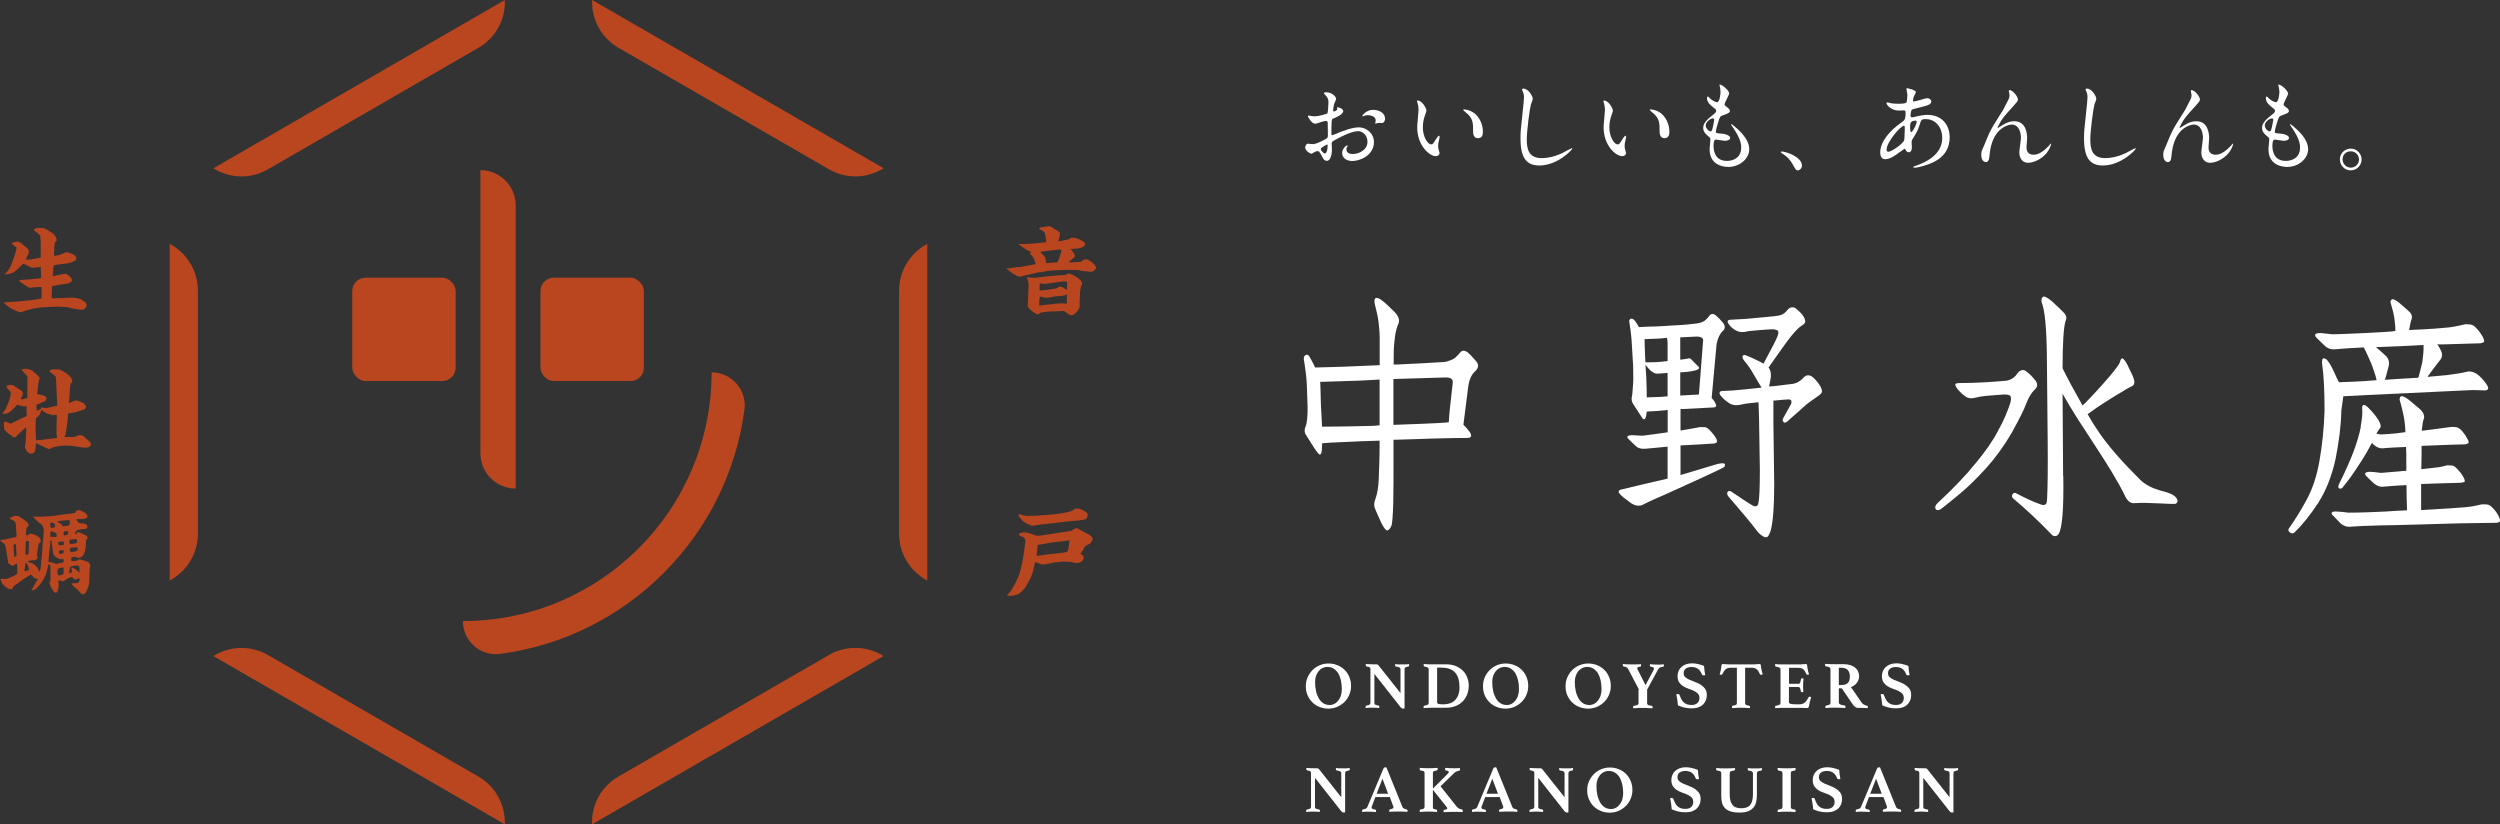 <?xml version="1.0" encoding="UTF-8"?>
<svg id="_レイヤー_2" data-name="レイヤー 2" xmlns="http://www.w3.org/2000/svg" viewBox="0 0 278.56 91.85">
  <rect x="0" y="0" width="278.56" height="91.85" fill="#333333" stroke="none"/>
  <defs>
    <style>
      .cls-1 {
        fill: #fff;
      }

      .cls-2 {
        fill: #ba4620;
      }
    </style>
  </defs>
  <g id="menu">
    <g>
      <g>
        <g>
          <path class="cls-2" d="m114.92,29.53c.06-.01.42-.07.47-.12v-.04c-.05-.12-.14-.42-.18-.54-.07-.18-.21-.28-.32-.43-.05-.06-.13-.05-.13-.13,0-.04.11-.21.16-.19-.38-.16-.42-.18-.66-.33-.08-.05-.38-.25-.44-.3l-.34-.23.18-.04.41.02.93-.06c.23-.02.33-.02.34-.02.06,0,.07,0,.23-.02l.97-.11s.03-.07.03-.11c0-.11-.11-.86-.16-.95-.1-.17-.44-.33-.57-.39-.05-.02-.05-.06-.05-.12q.07-.02.22-.09c.05-.02.61-.07.68-.11.32-.04.42.04.71.24.07.06.44.26.52.31.17.13.18.17.18.24,0,.16-.07.5-.08.52-.08.19-.09.21-.07.34h.17s.87-.18.87-.18c.21-.04.27-.12.34-.19.32-.02.58,0,.84.13.22.12.59.3.63.34.05.05.09.13.09.2,0,.04-.02.25-.2.34-.04.06-.53.17-.63.19-.13.02-.67.02-.77.04.07.08.51.55.47.86-.11.14-.61.53-.69.61.15.03.21.03.4.02l.97-.05s.29-.21.31-.23c.01-.01.23-.08.26-.07.38.04,1.17.69,1.12,1-.01.03-.27.43-.57.4l-.91-.08s-.48-.11-.57-.11l-1.23-.02-1.48.06c-.07,0-.58.06-.63.06l-.65.12c-.06.01-.38.04-.43.05-.06,0-2.02.48-2.05.48-.19-.01-.74-.37-.81-.39l-.31-.23s-.17-.16-.2-.18l-.02-.02q-.13-.06-.13-.13h.36c.13,0,.68-.12.79-.12h.25l1.41-.25Zm-.47,1.38s.06-.02.11-.02c.06,0,.34.07.4.07.53,0,.67-.03.92-.06l.96-.13h.19s.74-.08.74-.08c.18-.02.67-.04.76-.04.38,0,.44-.18.48-.18.7.08,1.43.79,1.46.83.06.1.08.17.08.17.02.03.01.17.01.2-.23.42-.23,1.1-.23,1.18,0,.05-.03.52-.03.56,0,.11-.01.72-.01.81,0,0-.08.3-.34.55-.23.24-.26.26-.46.35-.27-.01-.34-.01-.72-.32-.18-.14-.22-.16-.46-.15-.25.01-.71.05-.93.05h-.43s-.72.09-.75.09c-.05.01-.17.04-.27.06-.05.05-.11.07-.18.15-.02.02-.04.02-.07.02-.22,0-.51-.22-.68-.35-.18-.14-.5-.43-.5-.68,0-.02.02-.04.03-.05v-.11s.04-1.08.04-1.08l.04-.8c.01-.21,0-.43-.07-.63-.01-.04-.13-.43-.09-.43Zm2.31,3.03l.93-.11c.1,0,.46-.02.55-.03.09,0,.49.03.53.03.03,0,.08-.02.1-.02l.02-.98-.03-.02c-.24.17-.88.19-1.33.22-.08,0-.64.14-.77.14-.02,0-.38,0-.4-.01-.15-.05-.4-.13-.43-.13-.04,0-.06.02-.08.05,0,.07-.03.24-.05.46-.03.26-.01.51,0,.52l.98-.13Zm1.74-2.58l-.97.12-.9.13c-.06.01-.18.03-.26.03-.06,0-.36-.07-.42-.07-.03,0-.08.03-.09.04l-.03.12c.01.08.01.57.01.6.01.05.03.05.06.05.11,0,.56-.07.65-.08.05,0,1.16-.15,1.22-.19.06-.06.21-.19.37-.18.34.03.62.35.73.38.02-.15.03-.58.03-.74,0-.06,0-.07-.03-.22l-.36.02Zm-1.89-2.05l.93-.06.28-.02c.24-.52.44-1.16.44-1.29,0-.09-.06-.14-.15-.14-.07,0-.2.01-.25.02l-1.1.12c-.1.01-.52.08-.6.07-.03.01-.23.05-.23.09,0,.08.33.32.38.37.13.15.21.33.21.55,0,.16,0,.17.04.27h.04Z"/>
          <path class="cls-2" d="m119.35,59.15c.08-.04.48-.3.57-.3.08,0,.16.02.24.07.05.03.28.19.33.21l.75.38c.4.2.51.43.51.56,0,.05-.19.45-.32.52-.45.2-.53.23-.65.49-.15.29-.16.32-.34.52-.03.03-.04.05-.04.07,0,.05.02.06.19.17.11.06.16.17.16.3,0,.39-.5.6-.71.6-.16,0-.23-.01-.43-.06-.04-.01-.27-.07-.31-.07l-.88-.04-.92.1-1.07.21c-.26.05-.56-.01-.79-.16-.04-.02-.08-.04-.25-.1l-.03.02-.07.15-.23,1-.14.4c-.03.14-.62,1.18-.68,1.27-.14.18-.5.59-.78.74-.07.04-.6.19-.76.19-.13,0-.41,0-.51-.01.05-.1.42-.49.48-.58.87-1.44,1.07-2.28,1.18-2.9.02-.12.14-.59.14-.69.02-.19.17-1.01.18-1.18.01-.1.03-.45.05-.54.01-.1.03-.19.03-.25,0-.15-.13-.34-.24-.39-.13-.06-.35-.11-.44-.23-.11-.14.07-.2.18-.24.12-.04.25-.06.37-.06.27,0,.92.18,1.12.29.29.14.66.07.68.07l3.44-.53Zm-3.93-1.69l1-.07.93-.07.23-.03.87-.12c.23-.03.79-.16,1.07-.29.25-.21.26-.22.59-.22.15,0,1.08.35,1.08.66,0,.33-.16.48-.23.53-.06.04-.64.12-.64.12l-.15.02-1.33.12c-.09.01-.44.06-.52.07-.1.01-.88.11-.91.11l-1.43.15c-.05.01-.51.07-.53.07-.06,0-.38.07-.44.07-.13,0-.95-.38-1.13-.61-.03-.03-.16-.21-.19-.24-.06-.06-.32-.32-.18-.41.04-.02.12,0,.17,0,.11.02.22.07.33.1.05.02.41.06.45.06l.96-.02Zm.24,4.47l.97-.15s1.44-.15,1.52-.16c.03,0,.38-.05.41-.05.02,0,.38-.07.41-.16.11-.29.19-1.12.19-1.19l-.02-.02-.76.12-.86.08c-.32.03-1.82.31-1.88.32-.04.13-.04.19-.08.68-.01.07-.07.36-.07.42,0,.02,0,.03.04.11h.13Z"/>
        </g>
        <g>
          <path class="cls-2" d="m.62,33.68c.11,0,.14,0,.41-.02l1.01-.07.37-.05.89-.07.45-.07.88-.13v-1.29c-.19-.03-1.33.08-1.38.08-.03,0-.73-.46-.73-.46-.05-.02-.24-.19-.29-.22-.06-.04-.08-.06-.08-.15.06-.01.22-.03.38-.05,0,0,1.19-.06,1.89-.17.14-.02.17,0,.17-.06s-.04-.99-.05-1.2c-.14.01-.72.08-.83.08-.1,0-.13,0-.22-.01-.08-.06-.85-.45-.9-.45-.03,0-.69.75-1.11.99-.05.03-.72.29-1,.19v-.03c.2-.06.24-.13.58-.65.19-.31.27-.56.41-.95.12-.32.36-1.01.38-1.35-.04-.02-.22-.14-.25-.16-.23-.21-.24-.23-.3-.32v-.03s.59-.14.62-.14c.25,0,.41.15.68.39.06.06.4.31.45.37.16.19.16.22.16.37s-.02.18-.15.45c-.01.06-.17.33-.19.39.14.03.28.06.4.04l1.11-.19s.14-.01.16-.02v-1.33c0-.52-.01-.58-.07-1.18-.05-.05-.32-.27-.36-.3-.13-.05-.37-.34-.37-.34.03-.03.34-.16.35-.16.05,0,.6-.01.64-.01.28,0,1,.49,1.15.61.23.19.43.51.43.71,0,.11-.02.13-.13.21-.08.07-.12.44-.12.48,0,.05-.05.99-.04,1.1.08,0,.4-.05.51-.07.16-.03.81-.34.88-.34.16.01,1.09.26,1.09.64,0,.03-.04.24-.04.24-.34.21-.57.32-.99.37l-1.1.15c-.36.05-.4.05-.4.16-.02.16-.1.89-.1,1.05,0,.02.01.06.05.06s.5-.09.57-.12c.08-.02.75-.15.82-.15.11,0,.32.15.65.48.05.17.06.21.06.29,0,.02-.18.26-.5.32l-.9.14c-.08.02-.45.11-.53.11-.07.01-.25.02-.29.04l-.05,1.29s.08.06.11.07c.06,0,.12,0,.17,0,.1,0,.2-.02.3-.02.14,0,.28,0,.42,0l.88-.05h.38s.88.02,1.14.25c.05.05.37.25.4.32.11.19.12.21.12.24,0,.16-.18.38-.29.48-.05.05-.38.05-.45.05-.11,0-.13-.02-.33-.05l-.68-.12c-.05-.01-.3-.1-.35-.11-.02,0-.16-.01-.19-.01l-.93-.05-.95.03h-.06s-.95.06-.95.06l-.97.16-.07.03-.82.22c-.05.03-.12.08-.14.09-.04.03-.07.03-.12.03-.3,0-.85-.27-1.09-.39-.23-.12-.75-.56-.79-.6l-.07-.08c.06-.01.13-.02.19-.03Z"/>
          <path class="cls-2" d="m7.68,44.84s.01.07.05.07c.02,0,.41-.19.6-.28.02-.01.09-.01.13-.01.2,0,.83.25.94.38.06.08.19.3.19.33,0,.01-.05.26-.24.29-.02,0-.95.38-1.32.38-.39,0-.44.03-.45.17l-.06.77s-.06.42-.06.44c0,.12-.17,1.12-.19,1.14-.01.03-.02.04-.08.13v.04h.94s.12.01.14,0c.02-.01.52-.2.56-.2.31,0,.39,0,.69.31.05.06.38.3.4.37.06.04.21.15.21.36s-.31.36-.5.35c-.14,0-.36-.01-.41-.02l-1.05-.15s-.2-.04-.24-.04l-.76-.02c-.26-.01-1.42.15-1.58.36-.05.01-.12.02-.14.02-.15,0-1.27-.6-1.44-.66-.01.06-.06.91-.15.98-.23.18-.26.19-.44.19-.43,0-.67-.74-.65-.79,0-.02,0-.03.05-.19.04-.16.08-1.11.08-1.16,0-.02.02-.42.02-.5,0-.08,0-.16-.02-.25-.1.03-.15.07-.61.5-.05.04-.34.32-.34.32-.19.26-.2.26-.42.26-.09-.07-.56-.39-.62-.44-.03-.02-.37-.34-.39-.37-.01-.03-.05-.12-.05-.12-.01-.16-.07-.56,0-.8l.02-.03c.11.01.6.2.67.23l.13-.04,1-.49.67-.3.02-.16-.04-.97s-.2.06-.23.06-.54-.12-.6-.14c-.03,0-.15-.07-.18-.07-.01,0-.52.53-.61.62-.28.26-.6.4-.67.4-.01,0-.22-.02-.24-.02-.04,0-.11.02-.17.01.05-.08.32-.39.35-.46.06-.16.38-.82.42-.96.06-.2.19-.72.19-.89,0-.03-.02-.08-.02-.11-.06-.06-.32-.35-.37-.41-.03-.05-.03-.06-.1-.23.12-.13.36-.15.43-.15.02,0,.13.01.16.01.15,0,.2.04.68.37.07.05.4.24.45.3.03.03.11.11.11.17,0,.26-.04.34-.18.58-.02.04-.02.05-.06.2.11-.01.58-.12.73-.16l.02-.03v-.99s.01-.4.01-.44v-.9q0-.1-.17-.24c-.14-.12-.31-.35-.42-.48-.01-.01-.02-.02-.06-.07v-.03s.34-.09.37-.09c.28,0,.65.08.87.26.2.16.39.32.56.51.07.08.27.23.19.36-.06.11-.07.15-.14.52-.03.17-.08.94-.12,1.09l.02.08c.05.02.34.07.4.09.06.02.38.1.43.13.13.06.19.16.19.3,0,.1-.15.26-.19.31-.03.01-.18.04-.21.05-.02.01-.14.08-.17.1-.42.15-.47.17-.54.2.01.11-.01.6.01.7.38-.16.39-.18.45-.24.01-.01.04-.02.05-.03-.02-.02-.03-.06-.04-.09.06-.02.14-.02.2-.02.05,0,.32.08.34.08.01,0,.13-.03.14-.03l1.16-.26v-.04s-.1-2.02-.1-2.02c0-.52-.01-.58-.07-1.18-.05-.05-.32-.27-.36-.3-.13-.05-.37-.34-.37-.34.03-.03.34-.16.35-.16.05,0,.6-.01.64-.01.28,0,1,.49,1.15.61.23.19.43.51.43.71,0,.11-.02.13-.13.21-.08.07-.12.44-.12.48,0,.05-.11,1.71-.11,1.71Zm-2.17,4.08c.12-.01.6-.11.71-.11.08,0,.09,0,.15-.06l-.07-.35v-.97s.03-1.1.03-1.1v-.07c0-.1-.18-.02-.21-.02-.02,0-.11.02-.16.03-.14,0-.61-.16-.77-.22-.18-.07-.41-.24-.54-.38h-.03c-.03.06-.13.4-.16.45-.09.18-.34.4-.44.45l-.02.05-.04.89c-.01.07.01.42,0,.5-.01.06.04.37.04.43,0,.05,0,.54.02.62.02,0,.61-.05.64-.05l.86-.11Z"/>
          <path class="cls-2" d="m1.56,64.13c.34-.15.38-.17.38-.24l-.04-1.06s-.05-.03-.06-.03c-.07,0-.34.25-.41.25-.11,0-.19-.06-.37-.2-.18-.14-.18-.16-.17-.3l-.2-1.3c-.04-.29-.11-.56-.21-.67-.06-.06-.44-.26-.44-.35s.12-.09.25-.09c.02,0,.12.01.14,0l.9-.21c.06-.01.36-.06.41-.08.08-.02.12-.05.1-.3l-.05-.76c-.04-.66-.05-.68-.45-.87-.03-.02-.19-.07-.22-.09-.02-.02-.04-.05-.04-.07,0-.05.5-.29.66-.29.34,0,.45.08,1.25.68.06.05.19.19.19.38,0,.1,0,.11-.17.24-.11.11-.11.5-.11.77,0,.07.04.11.1.11.03,0,.06-.01.15-.03.02-.02.11-.13.14-.15.02-.02.04-.03.07-.03.02,0,1.19.22,1.19.85,0,.08-.02.11-.21.24-.03.02-.04.05-.04.08l-.17,1.08s-.04.14-.04.17c0,.04.11.2.11.24,0,.1-.21.31-.26.31-.22.01-.75.05-.89.14.02.08.44.17.52.2.33.14.62.47.73.75.06.18.07.2.11.22.06-.11.12-.37.13-.45l.06-.84.05-.3.07-.96v-.27s.1-.98.1-.98c.05-.61.06-.86.06-.88,0-.12-.13-.52-.23-.58-.39-.23-.91-.81-.94-.87v-.04c.06,0,.29.03.33.03.14.01.32.01.41,0l.67-.04c.06-.01.35-.01.41-.01.04,0,.23-.01.48-.05l.71-.12,1.41-.16c.22-.02.24-.05.39-.3.08-.03.17-.07.26-.07.15,0,.96.35.96.66,0,.08-.03.19-.12.25-.06.05-.42.1-.49.1h-.51s-.06.02-.12.05v.03c.15.16.16.17.24.32.02.05.23.06.34.07.24.02.65.05.65.36,0,.25-.13.26-.31.26-.08,0-.45.09-.54.09-.26.02-.29.02-.38.15-.13.19-.14.21-.15.29.02.01.07.03.12.03.03,0,.04-.01.15-.15.01-.03.05-.05.11-.05.11,0,.7.3.88.39.11.05.15.24.15.29s-.16.18-.17.21c-.02.04-.02.15-.02.2,0,.44,0,1.78-.86,1.78-.05,0-.33-.11-.34-.11-.44,0-.44.1-.44.33,0,.06,0,.14.12.14.03,0,.45-.01.49-.04.16-.1.25-.15.37-.15.06,0,.93.26.99.35.06.09.17.24.17.27,0,.08-.07.36-.08.4l-.02.78c0,.1-.03.49-.03.57,0,.22-.02.38-.02.38-.07.35-.31.86-.36.94-.07.12-.19.2-.34.2-.12,0-.16-.04-.54-.47-.02-.03-.73-.6-.72-.71.01-.01.01-.02.01-.03.12-.01.61-.02.7-.06.16-.06.21-.38.21-.44,0-.05-.04-.08-.1-.08-.02,0-.07.03-.14.08-.03.01-.23.07-.26.07-.08,0-.12-.02-.32-.27-.02-.02-.03-.02-.05-.02-.1,0-.57.23-.6.24-.06.03-.31.22-.36.24-.08,0-.19,0-.32-.06-.02-.01-.13-.06-.14-.06-.07,0-.08.14-.08.18,0,.05.03.31.03.35,0,.13-.06.87-.33.87-.31,0-.71-.99-.7-1.15,0-.03.11-.18.12-.21,0-.06-.01-.36-.01-.39v-1.09c0-.13-.05-.32-.17-.32-.03,0-.05.02-.06.05l-.19.77c-.28,1.1-1.22,1.94-1.26,1.96,0,0-.33.13-.36.13h-.08s.62-1.18.72-1.25v-.03c-.14-.01-.4-.13-.44-.16-.06-.04-.25-.33-.32-.33-.01,0-.41.21-.44.23l-.76.53s-.6.42-.68.49c-.09.07-.12.12-.22.37-.18.02-.52.04-1.09-.59-.06-.07-.22-.49-.22-.52.02-.01.11-.05.16-.05s.27.02.32.02c.11,0,.27-.02.32-.04l.77-.33Zm.01-2.17c0,.05.05.06.08.06.06,0,.2-.02.19-.1l-.06-1.24s-.05-.05-.07-.05c-.05,0-.21.03-.21.13,0,.03.02.29.02.33l.05.87Zm1.66,1.45c0-.08-.18-.72-.38-.73-.03.07-.05.33-.06.39,0,.07-.06.48-.06.48,0,.01,0,.02.04.09.13,0,.47-.09.47-.23Zm-.39-1.96c-.01.32-.01.36.11.36.22,0,.23-.08.23-.16,0-.17.04-.9.04-1.05,0-.3,0-.33-.13-.33-.21,0-.21.07-.21.16l-.04,1.01Zm2.59,1.16q.5.06.64.15c.1.06.11.07.2.07.05,0,.27-.07.33-.08.02-.01.43-.08.44-.08.05-.04.05-.17.05-.19,0-.18-.02-.18-.11-.18-.39,0-.41,0-.67-.17-.32-.22-.37-.31-.41-.64l-.13-.92s-.02-.27-.03-.32c-.01-.03-.05-.05-.08-.06l-.04.08-.08.92-.07.44-.07.92.03.06Zm.21-3.9c0,.06.04.12.08.12.07,0,.43-.06.43-.13,0-.04-.04-.43-.18-.43-.05,0-.29-.03-.33-.03s-.05.05-.05.07.04.34.04.4Zm.62.69c-.05-.03-.59-.24-.6-.24-.05.15-.05.38-.05.54,0,.05,0,.07.04.13.05,0,.3-.02.32-.02.03,0,.15.03.18.03.1,0,.14-.03.18-.09l-.06-.34Zm.27,4.72c.1,0,.47-.12.5-.13.05-.03.06-.07.06-.12v-.58s-.02-.06-.07-.06c-.06,0-.33.07-.39.08-.15.04-.17.06-.23.15,0,.26,0,.66.14.66Zm-.08-6.03s-.04.04-.04.06c.08.06.29.17.38.21.04.02.14.21.17.24.03.03.06.04.1.04.21,0,.42-.05.63-.09.08-.14.08-.36.08-.43,0-.11-.01-.17-.13-.17-.04,0-.46.04-.5.04l-.7.09Zm.67,2.45c0-.17-.04-.2-.12-.2-.03,0-.12,0-.26.02-.12.02-.23.03-.26.08q.03.32.15.32s.23,0,.33-.02c.1-.01.17-.02.17-.2Zm-.01.99c0-.15,0-.22-.13-.22-.18,0-.41,0-.41.14,0,.06.01.27.09.27.25,0,.44-.09.44-.19Zm.37-2.36c-.13,0-.4.04-.4.19,0,.2,0,.29.11.29.4,0,.41-.18.4-.44-.02-.01-.06-.03-.11-.03Zm.54,4.51c0-.07-.08-.39-.07-.45.16,0,.6.26.66.35.07.11.08.12.2.21.06-.05.06-.06.06-.19,0-.55-.08-.59-.29-.59-.07,0-.64.05-.72.13-.07.05-.16.56-.16.56,0,.04,0,.05.03.13.06.01.29.03.29-.14Zm.57-3.27c0-.13,0-.33-.16-.33-.02,0-.66-.01-.69.13,0,.01,0,.36.03.38.03.04.66,0,.76-.09.02-.02.05-.04.05-.1Zm.06.6s-.23-.02-.27-.02c-.13,0-.41.03-.53.07-.11.04-.09.13-.05.31.02.13.17.13.26.13.12,0,.42-.08.52-.12.07-.09.12-.22.06-.38Z"/>
        </g>
        <g>
          <g>
            <path class="cls-2" d="m18.91,64.68h0V27.18h0c1.93,1.02,3.14,3.02,3.14,5.2v27.1c0,2.18-1.21,4.18-3.14,5.2Z"/>
            <path class="cls-2" d="m103.32,64.68h0c-1.93-1.02-3.14-3.02-3.14-5.2v-27.1c0-2.18,1.21-4.18,3.14-5.2h0v37.5Z"/>
            <path class="cls-2" d="m56.25,91.85h0l-32.48-18.75h0c1.85-1.16,4.18-1.21,6.07-.12l23.47,13.55c1.89,1.09,3.02,3.14,2.93,5.32Z"/>
            <path class="cls-2" d="m98.45,18.75h0c-1.85,1.16-4.18,1.21-6.07.12l-23.47-13.55c-1.89-1.09-3.02-3.14-2.93-5.32h0l32.48,18.75Z"/>
            <path class="cls-2" d="m98.45,73.1h0l-32.48,18.75h0c-.09-2.18,1.04-4.23,2.93-5.32l23.47-13.55c1.89-1.09,4.23-1.05,6.07.12Z"/>
            <path class="cls-2" d="m56.25,0h0c.09,2.18-1.04,4.23-2.93,5.32l-23.47,13.55c-1.89,1.09-4.23,1.05-6.07-.12h0L56.25,0Z"/>
          </g>
          <g>
            <g>
              <rect class="cls-2" x="39.25" y="30.94" width="11.52" height="11.52" rx="1.49" ry="1.49"/>
              <rect class="cls-2" x="60.22" y="30.94" width="11.52" height="11.52" rx="1.49" ry="1.49"/>
              <path class="cls-2" d="m57.46,54.44h0c-2.17,0-3.93-1.76-3.93-3.93v-31.55h0c2.17,0,3.93,1.76,3.93,3.93v31.55Z"/>
            </g>
            <path class="cls-2" d="m51.58,69.2h0c15.3,0,27.71-12.4,27.71-27.71h0c2.22,0,3.95,1.95,3.66,4.15-1.86,14.13-13.08,25.36-27.22,27.22-2.2.29-4.15-1.44-4.15-3.66Z"/>
          </g>
        </g>
      </g>
      <g>
        <g>
          <g>
            <path class="cls-1" d="m191.07,44.85c.26.35.2.55-.2.55l-3.27.17h-.35v2.4s1.94-.32,2.14-.38h.58c.17.03.38.17.58.38.2.23.43.49.61.78.17.26.2.49.12.55-.12.06-.23.12-.35.12-.61.03-1.27.09-1.94.12l-1.74.09v3.3l4.08-1.22c.2-.06.46-.09.64-.09.3,0,.29.29.11.44-.2.17-4.92,2.3-6.37,2.96-.87.4-1.78.75-2.62,1.2-.43.23-.96.14-1.45-.23-.52-.38-.93-.7-1.13-.93-.23-.23-.2-.4.03-.49.2-.06,5.1-1.22,5.27-1.24v-3.56l-.96.09-1.53.14c-.38.03-.78-.03-1.07-.32-.29-.26-.55-.52-.72-.69-.2-.17-.26-.32-.17-.38.06-.09.26-.12.52-.12l1.13.06c.58-.06,2.52-.35,2.81-.38v-2.49c-.43.03-.9.09-1.3.12-.41,0-.78.06-1.04.06-.06.9-.29,1.1-.58.58l-.99-1.53c-.09-.2-.14-.43-.09-.67.06-.23.09-.61.12-1.13.06-.49.06-1.3.03-2.32l-.17-2.87c-.06-.78-.17-1.51-.26-2.09-.03-.12.03-.26.17-.32.17-.03.35.06.52.32.12.17.26.38.38.61.41,0,.96-.06,1.71-.06.81-.03,1.65-.09,2.46-.14.84-.03,1.59-.12,2.29-.2.43-.06.78-.2.96-.38.17-.14.35-.35.49-.55.17-.17.43-.17.67.03.23.2.49.46.78.81.29.35.29.69-.06.98-.32.32-.52.81-.64,1.39-.23,2.61-.43,4.61-.55,6.02.12.12.26.32.38.49Zm-5.33-7.21c-.35.03-.72.09-1.01.09-.55,0-1.07.06-1.48.06,0,.26,0,.7.03,1.22,0,.38.03.87.06,1.36h.38c.43,0,.98,0,2.09-.14v-2.11c0-.17-.06-.32-.06-.46Zm-1.68,3.77c-.25-.18-.46-.46-.72-.75l.09,1.3c.03.81.06,1.59.06,2.32.43,0,.98-.06,1.62-.06.23,0,.46-.06.7-.06v-2.61c-1.23.08-1.27.19-1.74-.14Zm5.24,2.55l.46-5.91c.09-.35-.17-.55-.72-.55l-1.82.09v2.49c.23-.03.7-.09.82-.12.29-.09.28-.03.49.17l.72.72c.53.51-1.88.64-2.03.64v2.58s2-.11,2.09-.11Zm8.43-7.27c-.12,0-.4,0-.9.03-.49.03-.98.09-1.45.12-.43.03-.78.09-.96.14-.38.06-.72,0-1.01-.17-.32-.17-.58-.41-.72-.61-.17-.2-.23-.38-.17-.46.06-.09.2-.12.41-.12l1.59-.09,2.2-.2c.72-.06,1.22-.12,1.48-.17.4-.06.72-.29.98-.64.29-.32.64-.38.96-.12.35.29.67.61.84.9.17.29.2.52.14.64-.06.12-.17.23-.32.32-.41.23-1.01.87-1.77,1.91-.67.96-1.36,1.88-1.97,2.78.2.23.29.61.26,1.01-.06.46-.14.81-.2,1.1.17,0,.38-.03.52-.03,1.04-.12,1.77-.23,2.14-.26.41-.06.81-.29,1.16-.67.29-.35.67-.38,1.07-.06.38.35.67.72.84,1.04.13.24.25.53.07.76-.17.23-1.38.97-1.69,1.27-.61.55-1.25,1.13-1.83,1.62-.29.32-.52.43-.64.32-.17-.12-.17-.32,0-.58.49-.9.81-1.42.84-1.53.06-.32-.06-.46-.35-.43-.17,0-.69.03-1.51.12h-.14v2.58l.09,6.72c0,2.37-.12,4.05-.35,5.01-.06.29-.17.55-.29.75-.12.2-.35.23-.58.09-.2-.12-.46-.32-.64-.55-.69-.93-1.8-2.23-3.19-3.85-.17-.17-.23-.38-.17-.52.06-.17.23-.2.43-.09.99.67,1.8,1.22,2.35,1.54.35.2.61.12.67-.23.12-.46.17-1.77.17-3.79l-.09-5.62c0-.72-.06-1.39-.06-1.85-.17,0-.38.06-.55.06-.75.06-1.3.17-1.54.23-.43.09-.87.03-1.19-.2-.35-.23-.67-.49-.84-.72-.2-.2-.26-.38-.2-.49.06-.12.23-.14.49-.14.41,0,1.19-.06,2.29-.17.64-.06,1.25-.14,1.88-.2-.29-.49-.64-1.04-.93-1.56-.26-.49-.64-1.01-1.01-1.45-.06-.06-.14-.2-.17-.32-.03-.12,0-.2.06-.26.06-.06.2-.06.32,0,.4.14.84.35,1.3.58.23.12.49.23.64.35.98-1.8,1.51-2.84,1.59-3.13.17-.46.06-.67-.38-.67Z"/>
            <path class="cls-1" d="m221.51,44.09c-.72.06-1.22.17-1.45.23-.41.12-.81.06-1.1-.17-.29-.2-.55-.46-.78-.72-.23-.26-.32-.49-.32-.61.03-.09.23-.14.52-.14,1.85,0,3.62-.12,5.18-.26.52-.09.96-.38,1.22-.81.32-.43.7-.49,1.04-.2.35.26.7.64.99,1.01.26.35.23.7-.06.96-.38.35-.72.9-.98,1.59-.23.67-.81,1.77-1.59,3.21-.84,1.45-1.8,2.78-2.84,3.94-1.07,1.19-2.06,2.14-2.93,2.87-.9.75-1.59,1.3-2.11,1.71-.26.17-.49.2-.61.03-.12-.17-.06-.43.2-.67,1.74-1.62,3.19-3.13,4.23-4.43,1.07-1.28,1.94-2.52,2.52-3.65.64-1.13,1.07-2.2,1.36-3.1.12-.41.09-.7-.06-.81-.14-.09-.38-.12-.61-.12-.46.03-1.1.09-1.82.14Zm8.39,8.95c.06,3.62-.12,5.76-.49,6.4-.09.17-.2.26-.35.29-.17.03-.35-.03-.46-.17-1.36-1.42-2.81-2.78-4.26-4-.17-.12-.2-.32-.09-.49.12-.17.26-.2.43-.09.99.52,1.91.96,2.69,1.22.29.12.49.09.61-.06.09-.12.12-.38.12-.67.06-1.13.09-3.27.06-6.43l-.09-9.38c-.03-3.1-.23-5.13-.58-5.97-.06-.29,0-.52.14-.61.14-.12.49.06,1.04.52.52.49.96.9,1.27,1.22.32.32.38.67.2.98-.2.7-.32,2.43-.32,5.24.78,1.59,1.56,2.95,2.23,4.14.4-.32,4.04-4.2,4.16-4.84.09-.38.23-.49.38-.35.17.14.43.55.69,1.16.32.61.4.8.49,1.14.12.35.03.61-.23.75-.41.14-3.31,1.96-3.92,2.39l-1.01.72c.29.49.58,1.01.87,1.42,1.27,2.04,3.21,4.11,4.92,5.82.68.68,1.49,1.05,2.55,1.33.49.13,1.28.33,1.59.82.14.23.12.43-.09.58-.17.12-3.18-.18-4.55-.06-.43.06-.81-.17-1.07-.7-1.71-3.56-4.83-7.58-7.01-11.49l.06,9.15Z"/>
            <path class="cls-1" d="m261.1,44.17l-.22,1.59c-.03,1.65-.26,3.45-.64,5.36-.41,1.91-1.07,3.56-1.94,4.92-.87,1.33-1.77,2.46-2.66,3.3-.12.12-.29.12-.46,0-.2-.12-.26-.29-.14-.46.61-.87,1.3-1.94,1.97-3.19.67-1.22,1.16-2.72,1.45-4.43.29-1.68.49-3.56.55-5.5,0-2.23-.09-3.97-.26-5.13-.03-.14-.03-.32,0-.52.03-.2.17-.23.38-.12.23.12.58.64.99,1.56.17.41.35.78.49,1.04.52-.03,2.27-.05,4.2-.23-.12-.58-.35-1.19-.58-1.82-.26-.61-.55-1.25-.84-1.83-1.39.06-2.43.14-3.1.2-.49.06-.93-.06-1.25-.38l-.84-.81c-.23-.2-.29-.38-.2-.49.09-.09.32-.12.61-.12l1.3.14c1.36-.03,6.21-.23,6.99-.37,0-.14-.01-.41-.01-.47-.06-.81-.17-1.45-.29-1.85l-.23-.84c-.03-.12,0-.26.12-.35.12-.09.41.03.81.35.38.32.75.64,1.1.96.35.29.41.64.29.93,0,.03-.06.12-.06.17l-.12.58c0,.12-.06.26-.09.41,2.38-.09,3.88-.23,4.46-.29.69-.09,1.27-.23,1.8-.35.17,0,.41,0,.61.03.23.03.46.2.69.46.2.2.43.52.64.87.17.35.23.55.12.64-.12.06-.29.12-.4.12-1.3.03-2.69.09-4.06.12h-.75c.1,0,.35.5.4.59.09.17.16.35.17.54.03.41-.25.66-.49.96-.16.21-.32.42-.47.63-.22.3-.45.59-.66.9.69-.06,1.48-.14,2.2-.2.9-.12,1.68-.23,2.23-.38.43-.09.9.09,1.33.46.46.43.7.75.91,1.1.23.41.03.58-.58.52-.17,0-.58-.03-1.1-.03l-2.54.12-9.12.43-2.69.14Zm1.93,3.39c.17-.9.23-1.59.17-2.11,0-.17.03-.26.14-.32.12-.06.38.09.7.46.38.38.72.81.98,1.22.26.43.32.78.14.93-.06.06-.2.29-.38.58l.49.09s1.35-.04,2.75-.26c0-.26-.03-.46-.03-.55-.06-.96-.24-1.58-.35-2.07-.12-.46-.2-.81-.26-.96-.03-.14.03-.29.12-.4.14-.09.46.03.93.4.43.35.9.75,1.27,1.07.38.38.49.78.35,1.1-.09.2-.11.45-.17.91,0,.06-.03.2-.03.35,0,0,3.01-.38,3.27-.43.17,0,.4,0,.58.03.17.03.41.17.61.4.2.23.43.52.58.84.17.26.23.49.12.55-.12.06-.23.12-.35.12-.75,0-3.94.14-4.84.17v1.01c0,.46-.03.99-.03,1.59l2-.23c.35-.06.64-.14.87-.2.17,0,.41,0,.61.03.17.03.38.2.58.43.2.2.43.49.61.81.17.29.23.52.12.58-.12.03-.26.09-.38.09-.67,0-4.43.14-4.43.14v2.9c2.64-.14,4.34-.26,4.98-.32.7-.06,1.3-.2,1.8-.32.2,0,.43,0,.64.03.17.03.41.2.61.43.23.23.46.55.61.87.17.32.2.55.09.61-.09.09-.23.12-.35.12-1.3,0-2.69.06-4.11.06-1.42.03-7.36.23-8.83.23-1.45.03-2.55.09-3.24.14-.46.06-.87-.09-1.16-.35l-.78-.81c-.23-.2-.29-.35-.2-.43.09-.09.32-.12.58-.09.29,0,.72.06,1.25.12,1.36,0,2.72-.06,4.05-.12.93-.06,1.8-.12,2.49-.14-.03-1.01-.06-1.97-.06-2.81-.26,0-2.14.12-2.52.17-.43.06-.81-.09-1.13-.38-.29-.26-.58-.52-.75-.72-.2-.17-.26-.35-.17-.43.09-.09.29-.12.52-.12.29,0,.72.06,1.22.12l2.03-.17c.26-.03.55-.06.78-.06v-1.88c0-.29-.03-.55-.03-.78-.2,0-2.06.09-2.46.14-.43.06-.81-.09-1.13-.38-.09-.06-.17-.17-.2-.23-.38.72-.84,1.54-1.42,2.4-.61.96-1.27,1.88-1.88,2.61-.12.12-.26.14-.38.06-.12-.09-.09-.29.03-.52.64-1.27,1.16-2.46,1.56-3.48.38-1.01.67-1.97.84-2.84Zm1.97-8.66c.38.32.72.64.96.87.23.32.29.67.2,1.01l-.32,1.22-.12.32c1.07-.06,2.35-.17,3.71-.23l.06-.09c.14-.52.29-1.1.41-1.62.06-.55.14-1.07.14-1.45v-.49c-.72.03-1.51.09-2.29.12-.99.03-2,.09-3.01.12.06.06.17.14.26.23Z"/>
            <path class="cls-1" d="m155.27,49.02v3.04c0,1.22,0,2.55-.03,3.97-.03,1.39-.12,2.26-.17,2.46-.14.41-.35.61-.52.61-.14,0-.38-.32-.64-.84-.23-.55-.52-1.1-.72-1.65-.12-.29-.09-.64.09-1.1.17-.46.32-1.22.35-2.26.03-1.04.09-2.2.09-3.45v-.7c-1.07.03-2.98.09-3.91.15-1.07.03-1.94.09-2.49.14,0,.2-.03.44-.03.64-.03.64-.2.78-.46.43-.29-.35-.72-1.04-1.33-2.03-.17-.23-.17-.58-.03-.9.17-.38.23-1.13.23-2.17l-.09-2.49c-.03-.84-.15-1.71-.29-2.58-.09-.32-.06-.58.12-.7.17-.14.38-.06.55.29.17.35.38.67.55,1.07l3.19-.09,4-.17v-2.99c0-.64-.06-1.22-.12-1.77-.06-.52-.2-1.19-.38-1.86-.12-.44-.12-.72.03-.84.15-.09.44,0,.78.29.38.29.84.75,1.36,1.25.49.52.61.99.35,1.45-.14.38-.26.81-.32,1.33-.06.46-.14,1.16-.14,1.97v1.1h.29c1.62-.06,4.05-.2,5.42-.29.52-.12.93-.29,1.13-.46.2-.17.43-.41.61-.64.2-.2.46-.2.75,0,.29.23.61.58.96.99.35.38.32.78-.09,1.16-.41.35-.64.93-.75,1.59-.23,1.88-.43,3.33-.55,4.35.23.23.49.52.72.84.26.41.15.64-.29.64-1.97,0-4.92.09-7.04.17-.41,0-.81.03-1.16.03Zm-3.74-6.61l-4.43.14c0,.17.03.41.03.64,0,.72.06,1.45.06,2.15.03.64.09,1.36.12,2.2,1.22,0,3.71-.03,5.71-.09.23,0,.46-.06.7-.06v-5.1l-2.17.12Zm3.74,4.93c1.33-.06,5.7-.18,6.16-.3.03-.75.21-2.4.44-4.37.06-.44-.23-.64-.9-.61l-5.71.17v5.1Z"/>
          </g>
          <g>
            <g>
              <path class="cls-1" d="m145.5,76.44c0-.35.07-.67.2-.97.13-.3.31-.57.54-.8.23-.23.49-.41.8-.54.3-.13.63-.2.98-.2s.69.06,1,.19c.31.12.57.3.8.52.23.22.4.49.53.8.13.31.19.64.19,1s-.07.67-.2.98c-.13.31-.31.57-.54.8-.23.23-.5.4-.8.54-.31.13-.64.2-.98.2s-.69-.06-1-.19c-.31-.12-.57-.3-.8-.52-.22-.22-.4-.49-.53-.79-.13-.3-.19-.64-.19-1.01Zm2.63,2.12c.21,0,.4-.05.56-.14.17-.09.31-.22.44-.38.12-.16.22-.34.28-.56.07-.21.1-.44.1-.69,0-.35-.03-.68-.1-.98s-.17-.56-.3-.79c-.14-.22-.31-.39-.51-.52-.2-.13-.44-.19-.72-.19-.17,0-.34.04-.51.12-.16.08-.31.19-.43.33-.12.15-.22.32-.3.53-.07.21-.11.44-.11.71,0,.37.04.71.11,1.02.07.31.18.58.31.81.14.23.3.4.5.53.2.13.42.19.68.19Z"/>
              <path class="cls-1" d="m156.05,77.24v-2.64c0-.11-.04-.19-.11-.23-.08-.04-.21-.08-.39-.1-.07-.02-.1-.06-.1-.14v-.06s0-.05.02-.07c.12.01.25.02.36.03.12,0,.26,0,.42,0s.29,0,.41,0,.23-.02.34-.03c0,.02,0,.05.01.07,0,.02,0,.04,0,.06,0,.08-.03.13-.09.14-.16.02-.28.06-.33.1-.06.04-.09.12-.09.22v4.35s-.05,0-.1.01c-.05,0-.08,0-.09,0-.03,0-.07,0-.11-.03-.04-.02-.08-.05-.13-.11l-2.93-3.72v3.21s0,.09.01.12c0,.03.03.06.06.08.03.02.08.04.14.06.06.02.14.04.25.06.03,0,.05.02.06.03.02.02.03.05.03.11,0,.03,0,.08-.01.13-.12-.01-.24-.02-.35-.03-.11,0-.24-.01-.38-.01s-.28,0-.41.01c-.13,0-.25.02-.36.03-.01-.02-.02-.04-.02-.07v-.06s0-.08.03-.1c.02-.02.04-.03.06-.04.18-.03.3-.07.36-.11.06-.04.09-.11.09-.21v-3.76c0-.08-.03-.14-.08-.18-.05-.04-.17-.08-.35-.1-.06-.02-.09-.06-.09-.14v-.03s0-.03,0-.04v-.06c.08,0,.14,0,.21.01.06,0,.13,0,.19.01.11,0,.22,0,.33.01.11,0,.2,0,.27,0,.14,0,.24,0,.28.02.04.01.08.04.12.07l2.47,3.12Z"/>
              <path class="cls-1" d="m163.65,76.44c0,.29-.05.58-.15.87-.1.29-.25.55-.46.78-.21.23-.47.42-.8.56-.32.14-.7.21-1.15.21h-1.52c-.13,0-.28,0-.45.01-.17,0-.33.02-.49.03-.01-.02-.01-.04-.01-.07v-.06c0-.05,0-.09.03-.11.02-.02.04-.03.06-.03.14-.02.26-.06.35-.1s.13-.12.13-.22v-3.73c0-.1-.04-.17-.11-.21-.07-.04-.19-.08-.37-.11-.04-.01-.06-.03-.07-.05-.01-.02-.01-.05-.01-.09v-.06s0-.05.01-.07c.1.01.2.02.28.02.08,0,.16,0,.23.01.07,0,.14,0,.21,0h1.73c.42,0,.79.06,1.11.19.32.13.59.3.8.52.22.22.38.47.49.77.11.29.17.61.17.94Zm-1.03.14c0-.39-.04-.72-.13-1-.09-.28-.22-.5-.39-.68-.17-.18-.38-.3-.64-.39-.26-.08-.55-.12-.87-.12h-.46v3.82s0,.09.02.13c.01.03.04.06.09.08.04.02.11.03.19.04.08.01.19.02.32.02.65,0,1.12-.17,1.42-.51.3-.34.46-.81.46-1.39Z"/>
              <path class="cls-1" d="m165.24,76.44c0-.35.07-.67.2-.97.13-.3.31-.57.54-.8.23-.23.49-.41.8-.54.3-.13.63-.2.98-.2s.69.06,1,.19c.31.12.57.3.8.52.23.22.4.49.53.8.13.31.19.64.19,1s-.07.67-.2.98c-.13.31-.31.57-.54.8-.23.23-.5.4-.8.54-.31.13-.64.2-.98.2s-.69-.06-1-.19c-.31-.12-.57-.3-.8-.52-.22-.22-.4-.49-.53-.79-.13-.3-.19-.64-.19-1.01Zm2.63,2.12c.21,0,.4-.05.56-.14.17-.09.31-.22.44-.38.12-.16.22-.34.28-.56.07-.21.1-.44.1-.69,0-.35-.03-.68-.1-.98-.07-.3-.17-.56-.3-.79-.14-.22-.31-.39-.51-.52-.2-.13-.44-.19-.72-.19-.17,0-.34.04-.51.12-.16.08-.31.19-.43.33-.12.15-.22.32-.3.53-.07.21-.11.44-.11.71,0,.37.04.71.11,1.02.07.31.18.58.31.81.14.23.3.4.5.53.2.13.42.19.68.19Z"/>
              <path class="cls-1" d="m174.44,76.44c0-.35.07-.67.2-.97.13-.3.31-.57.54-.8.23-.23.49-.41.8-.54.3-.13.63-.2.98-.2s.69.06,1,.19c.31.12.57.3.8.52.23.22.4.49.53.8.13.31.19.64.19,1s-.07.67-.2.98c-.13.31-.31.57-.54.8-.23.23-.5.4-.8.54-.31.13-.64.2-.98.2s-.69-.06-1-.19c-.31-.12-.57-.3-.8-.52-.22-.22-.4-.49-.53-.79-.13-.3-.19-.64-.19-1.01Zm2.63,2.12c.21,0,.4-.05.56-.14.17-.09.31-.22.44-.38.12-.16.22-.34.28-.56.07-.21.1-.44.1-.69,0-.35-.03-.68-.1-.98-.07-.3-.17-.56-.3-.79-.14-.22-.31-.39-.51-.52-.2-.13-.44-.19-.72-.19-.17,0-.34.04-.51.12-.16.08-.31.19-.43.33-.12.15-.22.32-.3.53-.07.21-.11.44-.11.71,0,.37.04.71.11,1.02.07.31.18.58.31.81.14.23.3.4.5.53.2.13.42.19.68.19Z"/>
              <path class="cls-1" d="m182.61,76.82l-1.18-2.25c-.06-.11-.12-.18-.2-.22-.08-.04-.19-.07-.32-.09-.06,0-.09-.06-.09-.15v-.03s0-.03,0-.04v-.05c.12.01.26.02.43.03.17,0,.36.01.56.01.07,0,.15,0,.25,0,.1,0,.19,0,.29,0,.1,0,.19,0,.28-.01.09,0,.16,0,.21-.01.01.04.02.08.02.09v.04c0,.08-.03.13-.09.14-.13.01-.22.04-.27.06s-.07.06-.07.11c0,.04.02.09.05.16l.87,1.73.86-1.61c.05-.09.08-.17.08-.24,0-.06-.03-.1-.08-.13-.06-.03-.15-.05-.28-.08-.06-.01-.1-.06-.1-.14,0-.02,0-.06.02-.13.1.01.23.02.39.03.16,0,.29.01.41.01s.23,0,.36,0c.13,0,.25-.02.38-.03.01.03.01.06.01.08v.05c0,.09-.03.14-.09.14-.18.02-.3.06-.37.1-.07.04-.13.1-.18.19l-1.23,2.26v1.48c0,.06,0,.1.02.13.02.04.04.07.08.09.04.03.09.05.16.06.07.02.15.03.26.05.03,0,.05.02.06.03.02.02.03.05.03.11,0,0,0,.02,0,.03,0,.01,0,.03,0,.04v.05c-.09,0-.16,0-.23,0-.07,0-.14,0-.21-.01-.12-.01-.24-.02-.37-.02-.13,0-.23,0-.32,0s-.19,0-.31,0c-.12,0-.23,0-.34.02-.06,0-.13,0-.19.01-.06,0-.13,0-.19,0v-.05s-.02-.03-.02-.04v-.03c0-.06,0-.09.03-.11.02-.02.04-.03.06-.03.1-.02.19-.04.26-.06.07-.02.12-.04.16-.06.04-.02.07-.05.08-.09.02-.03.02-.08.02-.13v-1.47Z"/>
              <path class="cls-1" d="m189.97,75.23s-.09.02-.14.02c-.07,0-.12-.01-.15-.04-.03-.03-.05-.06-.06-.09-.11-.28-.26-.49-.44-.61-.18-.12-.42-.19-.72-.19-.24,0-.44.06-.61.17-.17.12-.25.29-.25.53,0,.18.06.33.19.44.13.11.29.21.48.29.19.08.4.17.62.25.22.08.43.18.62.3s.35.27.48.45c.13.18.19.42.19.71,0,.19-.03.37-.1.55-.07.18-.17.34-.3.47-.14.14-.32.25-.53.33-.21.08-.47.12-.77.12-.33,0-.62-.04-.88-.11-.26-.07-.47-.15-.64-.23-.02-.21-.04-.42-.07-.63-.03-.21-.07-.41-.11-.6.05-.02.11-.03.17-.03.06,0,.1.01.13.03.03.02.06.06.08.12.06.19.14.35.22.49.08.14.17.25.28.33.1.09.22.15.36.19.14.04.29.06.47.06.15,0,.29-.02.39-.06s.2-.1.27-.17c.07-.07.12-.15.16-.25.03-.09.05-.19.05-.29,0-.21-.06-.38-.18-.5s-.27-.22-.45-.31-.38-.16-.59-.23c-.21-.07-.41-.16-.59-.28-.18-.11-.33-.26-.45-.43-.12-.18-.18-.41-.18-.71,0-.2.04-.38.11-.55.07-.17.18-.32.32-.45.14-.13.31-.23.5-.3.2-.07.42-.11.67-.11.21,0,.42.02.63.07.21.04.45.12.72.22.01.15.03.32.05.5.02.19.05.35.08.5Z"/>
              <path class="cls-1" d="m194.45,74.4v3.91s0,.09.01.12c0,.03.03.06.06.09.03.02.07.05.13.06.05.02.13.03.23.05.07.02.11.06.11.13,0,.01,0,.04,0,.07,0,.03,0,.05-.01.07-.16-.01-.33-.02-.51-.03-.18,0-.34-.01-.48-.01s-.3,0-.48.01c-.18,0-.34.02-.5.03,0-.02-.02-.04-.02-.07,0-.03,0-.05,0-.07,0-.03,0-.06.02-.09.01-.02.05-.04.1-.05.18-.02.3-.06.35-.1.05-.04.07-.11.07-.21v-3.91h-.65c-.14,0-.26.01-.35.04-.1.03-.18.07-.25.13-.07.06-.14.13-.19.22-.06.09-.12.2-.18.33-.02.04-.06.07-.11.07-.03,0-.06,0-.1-.02-.04-.01-.07-.02-.09-.03.03-.12.07-.22.09-.32.02-.09.04-.18.06-.27.02-.11.03-.22.04-.3.01-.09.02-.15.04-.19.02-.04.06-.07.12-.07.06,0,.16,0,.32.02.16.02.36.02.58.02h2.29c.22,0,.41,0,.58-.02.16-.01.27-.02.33-.02.06,0,.09.02.12.07.02.04.03.1.03.19,0,.09.02.19.05.3.02.09.03.18.06.27.02.09.05.2.09.32-.02.01-.06.02-.09.03-.04.01-.07.02-.1.02-.05,0-.09-.02-.12-.07-.06-.13-.12-.24-.17-.33-.06-.09-.12-.17-.19-.22-.07-.06-.16-.1-.25-.13-.1-.03-.21-.04-.35-.04h-.65Z"/>
              <path class="cls-1" d="m199.34,74.4v1.79h1.05c.09,0,.16-.04.19-.12.03-.08.06-.2.09-.38,0-.04.02-.07.04-.08.02-.01.06-.02.1-.02.01,0,.04,0,.07,0,.03,0,.06,0,.07.01-.01.11-.02.25-.03.4,0,.15-.01.28-.01.38,0,.09,0,.19,0,.32,0,.12.01.26.03.41-.02.01-.04.02-.07.02-.03,0-.06,0-.07,0-.09,0-.14-.03-.14-.1-.03-.19-.06-.32-.1-.38-.04-.07-.1-.1-.18-.1h-1.05v1.67c0,.1.06.17.19.21.13.03.35.05.65.05h.31c.15,0,.27-.02.38-.06.1-.04.19-.09.27-.17.08-.07.15-.16.21-.25.06-.1.12-.2.18-.32.02-.03.05-.05.1-.05.03,0,.06,0,.09.02.03.02.07.03.1.04-.01.04-.02.08-.03.11-.01.03-.02.07-.03.1-.03.05-.04.11-.06.18-.01.06-.03.12-.04.16-.01.05-.02.11-.03.17-.01.06-.02.12-.04.18-.01.06-.02.11-.04.15-.01.04-.02.07-.03.09-.02.04-.06.06-.12.06-.04,0-.1,0-.17,0-.07,0-.16,0-.24-.01-.09,0-.18,0-.26-.01-.09,0-.17,0-.23,0h-1.69c-.14,0-.31,0-.49.01-.19,0-.35.02-.5.03-.01-.02-.02-.05-.02-.08v-.07c0-.07.02-.11.07-.12.19-.03.32-.07.41-.11.08-.04.12-.11.12-.21v-3.73s0-.09-.02-.12c-.02-.03-.04-.06-.09-.08-.04-.02-.1-.04-.16-.06-.07-.02-.15-.04-.26-.06-.05-.02-.07-.06-.07-.13v-.07s0-.05.02-.07c.21.01.4.02.56.03s.3,0,.42,0h1.52c.22,0,.41,0,.58-.02.16-.01.27-.02.33-.02.05,0,.09.02.12.07.01.04.03.11.04.22,0,.11.03.22.05.33.02.08.03.17.05.24.02.08.05.18.09.29-.03.01-.05.02-.08.03-.03.01-.06.02-.09.02-.06,0-.09-.02-.12-.07-.06-.13-.12-.24-.17-.33-.06-.09-.12-.17-.19-.22-.07-.06-.16-.1-.25-.12-.1-.02-.21-.04-.35-.04h-.99Z"/>
              <path class="cls-1" d="m205.21,76.7h-.32v1.55c0,.11.05.19.15.24.1.05.26.09.49.12.07.01.1.06.1.15,0,.04,0,.08-.01.13-.14-.01-.32-.02-.54-.03-.22,0-.45-.01-.7-.01-.18,0-.35,0-.52.01-.17,0-.32.02-.46.03,0-.02-.01-.04-.01-.07v-.06c0-.08.03-.13.08-.14.1-.02.19-.04.25-.06.06-.02.11-.04.15-.06s.06-.05.07-.08c.01-.03.02-.07.02-.12v-3.73c0-.1-.04-.17-.11-.22-.07-.04-.21-.08-.41-.1-.02-.01-.04-.03-.06-.04-.02-.02-.02-.06-.02-.11v-.07s0-.04.01-.06c.14.01.3.02.48.03.18,0,.34.01.49.01h1.12c.26,0,.5.03.71.1.21.07.39.16.53.28.15.12.26.26.33.42s.12.34.12.54c0,.26-.08.5-.24.72-.16.22-.38.38-.67.49l1.17,1.7c.09.13.19.22.31.27.12.05.22.09.32.11.02,0,.04.02.06.03.02.02.02.05.02.09v.07s0,.05-.02.07c-.06,0-.13,0-.23-.01-.1,0-.2,0-.31-.01-.11,0-.21,0-.32-.01-.11,0-.19,0-.26,0-.1,0-.21-.04-.31-.13-.1-.09-.2-.2-.3-.35l-1.15-1.7Zm-.1-.37c.15,0,.29-.02.42-.04.12-.03.23-.08.32-.15.09-.07.16-.17.2-.29s.07-.27.07-.45c0-.31-.07-.55-.22-.73-.15-.18-.41-.27-.79-.27h-.22v1.93h.22Z"/>
              <path class="cls-1" d="m212.74,75.23s-.09.02-.14.02c-.07,0-.12-.01-.15-.04-.03-.03-.05-.06-.06-.09-.11-.28-.26-.49-.44-.61-.18-.12-.42-.19-.72-.19-.24,0-.44.06-.61.17-.17.12-.25.29-.25.53,0,.18.06.33.19.44.13.11.29.21.48.29.19.08.4.17.62.25.22.08.43.18.62.3s.35.27.48.45c.13.18.19.42.19.71,0,.19-.03.37-.1.55-.07.18-.17.34-.3.47-.14.14-.31.25-.53.33-.21.08-.47.12-.77.12-.33,0-.62-.04-.88-.11-.26-.07-.47-.15-.64-.23-.02-.21-.04-.42-.07-.63-.03-.21-.07-.41-.11-.6.05-.02.11-.03.17-.03.06,0,.1.01.13.03.03.02.06.06.08.12.06.19.14.35.22.49.08.14.17.25.28.33.1.09.22.15.36.19.14.04.29.06.47.06.15,0,.29-.02.39-.06s.2-.1.27-.17c.07-.07.12-.15.16-.25.03-.09.05-.19.05-.29,0-.21-.06-.38-.18-.5-.12-.12-.27-.22-.45-.31s-.38-.16-.59-.23c-.21-.07-.41-.16-.59-.28-.18-.11-.33-.26-.45-.43-.12-.18-.18-.41-.18-.71,0-.2.04-.38.11-.55.07-.17.18-.32.32-.45s.31-.23.5-.3c.2-.07.42-.11.67-.11.21,0,.42.02.63.07.21.04.45.12.72.22.01.15.03.32.05.5.02.19.05.35.08.5Z"/>
            </g>
            <g>
              <path class="cls-1" d="m149.45,88.82v-2.64c0-.11-.04-.19-.11-.23-.07-.04-.21-.08-.39-.1-.06-.02-.1-.06-.1-.14v-.06s0-.05.01-.07c.12.01.25.02.36.03.12,0,.26,0,.42,0s.29,0,.41,0c.11,0,.23-.02.34-.03,0,.02,0,.05.01.07,0,.02,0,.04,0,.06,0,.08-.03.13-.09.14-.16.02-.28.06-.34.1-.06.04-.09.12-.09.22v4.35s-.05,0-.1.01c-.05,0-.08,0-.09,0-.04,0-.07,0-.11-.03-.04-.02-.08-.05-.13-.11l-2.93-3.72v3.21s0,.09.01.12c0,.03.03.06.06.08.03.02.08.04.14.06.06.02.15.04.25.06.02,0,.05.02.06.03.02.02.03.05.03.11,0,.03,0,.08-.02.13-.12-.01-.24-.02-.35-.03-.11,0-.24-.01-.38-.01s-.28,0-.41.01c-.13,0-.25.02-.36.03-.01-.02-.01-.04-.01-.07v-.06s0-.08.03-.1c.02-.02.04-.03.06-.04.18-.03.3-.07.36-.11.06-.04.09-.11.09-.21v-3.76c0-.08-.03-.14-.08-.18-.05-.04-.17-.08-.35-.1-.06-.02-.09-.06-.09-.14v-.03s0-.03,0-.04v-.06c.08,0,.14,0,.21.01.06,0,.13,0,.19.01.11,0,.22,0,.33.01.11,0,.2,0,.27,0,.14,0,.24,0,.28.02.04.01.08.04.12.07l2.47,3.12Z"/>
              <path class="cls-1" d="m154.81,88.81h-1.56l-.39,1.03s-.02.05-.03.08c0,.03,0,.05,0,.07,0,.05.03.1.08.13.05.03.16.07.32.09.07.01.1.06.1.14,0,.03,0,.08-.01.13-.13-.01-.28-.02-.42-.03-.15,0-.3-.01-.44-.01-.1,0-.2,0-.31,0s-.23.01-.36.03c-.01-.02-.02-.04-.02-.07v-.06c0-.09.03-.14.1-.15.15-.03.27-.06.33-.1.07-.03.12-.09.16-.18l1.79-4.28c.04-.08.1-.13.18-.13.03,0,.05,0,.07,0,.03,0,.05,0,.08.01l1.79,4.42c.03.07.09.13.17.17.08.04.18.06.28.08.07.02.11.07.11.15,0,.04,0,.08-.01.13-.16-.01-.32-.02-.47-.03-.15,0-.3-.01-.43-.01-.07,0-.15,0-.25,0-.1,0-.2,0-.3.01-.11,0-.21,0-.31.01-.1,0-.19,0-.26.01-.01-.02-.01-.04-.01-.07v-.06s0-.08.03-.1c.02-.02.04-.04.06-.04.13-.02.23-.05.29-.09s.09-.08.09-.14c0-.03,0-.07-.02-.11l-.39-1.06Zm-.14-.37l-.63-1.67-.65,1.67h1.28Z"/>
              <path class="cls-1" d="m159.66,88.01v1.88s0,.09,0,.12.02.06.05.09c.03.02.07.05.12.06.05.02.12.03.22.05.06.01.08.05.08.11,0,.02,0,.04,0,.07,0,.03,0,.06-.01.08-.16-.01-.32-.02-.48-.03-.16,0-.32-.01-.45-.01s-.3,0-.48.01c-.18,0-.35.02-.51.03-.01-.02-.01-.05-.01-.08v-.07c0-.07.02-.11.07-.12.1-.02.19-.03.25-.05.06-.02.11-.04.14-.06.03-.02.05-.05.06-.09s.02-.07.02-.12v-3.73s0-.09-.02-.12c-.01-.03-.03-.06-.06-.08-.03-.03-.08-.05-.14-.06-.06-.02-.14-.03-.25-.05-.05-.02-.07-.06-.07-.13v-.07s0-.06.01-.08c.16.01.33.02.51.03.18,0,.34.01.48.01s.3,0,.48-.01c.18,0,.35-.02.51-.03,0,.02,0,.05.01.08,0,.03,0,.05,0,.07,0,.07-.02.11-.07.13-.1.01-.19.03-.25.05-.06.02-.11.04-.14.06-.03.02-.05.05-.06.08,0,.03-.01.07-.01.12v1.72l1.61-1.61c.11-.09.16-.18.16-.25,0-.08-.11-.14-.33-.16-.06,0-.08-.05-.08-.16v-.06s0-.05.02-.07c.14.01.28.02.43.03.15,0,.29.01.41.01.05,0,.12,0,.19,0,.07,0,.14,0,.21,0,.07,0,.14,0,.21-.01.07,0,.13,0,.17-.01.01.02.02.05.02.07v.06c0,.1-.03.15-.08.16-.14.03-.25.06-.33.1-.08.04-.17.09-.25.17l-1.51,1.47,1.77,2.23c.09.11.18.19.27.24.09.05.2.08.33.11.07.01.1.05.1.13,0,.02,0,.04,0,.08,0,.04,0,.07-.02.09-.07,0-.16-.01-.25-.02-.09,0-.18,0-.28-.01-.09,0-.18,0-.27,0-.09,0-.16,0-.23,0-.14,0-.31,0-.51.01-.2,0-.39.02-.56.03,0-.02,0-.05-.01-.08,0-.03,0-.06,0-.07,0-.08.03-.12.09-.12.12-.02.2-.03.25-.06.05-.03.07-.06.07-.1,0-.03,0-.06-.03-.09-.02-.03-.04-.06-.07-.1l-1.49-1.86Z"/>
              <path class="cls-1" d="m167.05,88.81h-1.56l-.39,1.03s-.02.05-.03.08c0,.03,0,.05,0,.07,0,.05.03.1.08.13.05.03.16.07.32.09.07.01.1.06.1.14,0,.03,0,.08-.01.13-.13-.01-.28-.02-.42-.03-.15,0-.3-.01-.44-.01-.1,0-.2,0-.31,0s-.23.01-.36.03c-.01-.02-.02-.04-.02-.07v-.06c0-.09.03-.14.1-.15.15-.03.27-.06.33-.1.07-.03.12-.09.16-.18l1.79-4.28c.04-.08.1-.13.18-.13.03,0,.05,0,.07,0,.03,0,.05,0,.08.01l1.79,4.42c.03.07.09.13.17.17.08.04.18.06.28.08.07.02.11.07.11.15,0,.04,0,.08-.01.13-.16-.01-.32-.02-.47-.03-.15,0-.3-.01-.43-.01-.07,0-.15,0-.25,0-.1,0-.2,0-.3.01-.1,0-.21,0-.31.01-.1,0-.19,0-.26.01-.01-.02-.01-.04-.01-.07v-.06s0-.08.03-.1c.02-.02.04-.04.06-.04.13-.02.23-.05.29-.09s.09-.08.09-.14c0-.03,0-.07-.02-.11l-.39-1.06Zm-.14-.37l-.63-1.67-.65,1.67h1.28Z"/>
              <path class="cls-1" d="m174.33,88.82v-2.64c0-.11-.04-.19-.11-.23-.07-.04-.21-.08-.39-.1-.06-.02-.1-.06-.1-.14v-.06s0-.05.01-.07c.12.01.25.02.36.03.12,0,.26,0,.42,0s.29,0,.41,0c.11,0,.23-.02.34-.03,0,.02,0,.05.01.07,0,.02,0,.04,0,.06,0,.08-.03.13-.09.14-.16.02-.28.06-.34.1-.06.04-.09.12-.09.22v4.35s-.05,0-.1.01c-.05,0-.08,0-.09,0-.04,0-.07,0-.11-.03-.04-.02-.08-.05-.13-.11l-2.93-3.72v3.21s0,.09.01.12c0,.03.03.06.06.08.03.02.08.04.14.06.06.02.15.04.25.06.02,0,.05.02.06.03.02.02.03.05.03.11,0,.03,0,.08-.02.13-.12-.01-.24-.02-.35-.03-.11,0-.24-.01-.38-.01s-.28,0-.41.01c-.13,0-.25.02-.36.03-.01-.02-.01-.04-.01-.07v-.06s0-.08.03-.1c.02-.02.04-.03.06-.04.18-.03.3-.07.36-.11.06-.04.09-.11.09-.21v-3.76c0-.08-.03-.14-.08-.18-.05-.04-.17-.08-.35-.1-.06-.02-.09-.06-.09-.14v-.03s0-.03,0-.04v-.06c.08,0,.14,0,.21.01.06,0,.13,0,.19.01.11,0,.22,0,.33.01.11,0,.2,0,.27,0,.14,0,.24,0,.28.02.04.01.08.04.12.07l2.47,3.12Z"/>
              <path class="cls-1" d="m176.85,88.03c0-.35.07-.67.2-.97.13-.3.31-.57.54-.8.23-.23.49-.41.8-.54s.63-.2.98-.2.69.06,1,.19c.31.12.57.3.8.52.23.22.4.49.53.8.13.31.19.64.19,1s-.07.67-.2.98c-.13.31-.31.57-.54.8-.23.23-.5.4-.8.54-.31.13-.63.2-.98.2s-.69-.06-1-.19c-.31-.12-.57-.3-.8-.52-.22-.22-.4-.49-.53-.79-.13-.3-.19-.64-.19-1.01Zm2.63,2.12c.21,0,.4-.05.56-.14.17-.09.31-.22.44-.38.12-.16.22-.34.28-.56.07-.21.1-.44.1-.69,0-.35-.03-.68-.1-.98-.07-.3-.17-.56-.3-.79-.14-.22-.31-.39-.51-.52-.21-.13-.45-.19-.72-.19-.17,0-.34.04-.51.12-.16.08-.31.19-.43.33-.12.15-.22.32-.3.53-.07.21-.11.44-.11.71,0,.37.04.71.11,1.02.07.31.18.58.31.81.14.23.3.4.5.53.2.13.42.19.68.19Z"/>
              <path class="cls-1" d="m189.28,86.81s-.09.02-.14.02c-.07,0-.12-.01-.15-.04-.03-.03-.05-.06-.06-.09-.11-.28-.26-.49-.44-.61-.18-.12-.42-.19-.72-.19-.24,0-.44.06-.61.17-.17.12-.25.29-.25.53,0,.18.06.33.19.44.13.11.29.21.48.29.19.08.4.17.62.25.22.08.43.18.62.3s.35.27.48.45c.13.18.19.42.19.71,0,.19-.03.37-.1.55-.07.18-.17.34-.3.47-.14.14-.32.25-.53.33-.21.08-.47.12-.77.12-.33,0-.62-.04-.88-.11s-.47-.15-.64-.23c-.02-.21-.04-.42-.07-.63-.03-.21-.07-.41-.11-.6.05-.02.11-.03.17-.03.06,0,.1.01.13.03.03.02.06.06.08.12.06.19.14.35.22.49.08.14.17.25.28.33.1.09.22.15.36.19.14.04.29.06.47.06.15,0,.29-.02.39-.06s.2-.1.27-.17c.07-.07.12-.15.16-.25.03-.09.05-.19.05-.29,0-.21-.06-.38-.18-.5-.12-.12-.27-.22-.45-.31-.18-.08-.38-.16-.59-.23-.21-.07-.41-.16-.59-.28-.18-.11-.33-.26-.45-.43-.12-.18-.18-.41-.18-.71,0-.2.04-.38.11-.55.07-.17.18-.32.32-.45s.31-.23.5-.3c.2-.07.42-.11.67-.11.21,0,.42.02.63.07.21.04.45.12.72.22.01.15.03.32.05.5.02.19.05.35.08.5Z"/>
              <path class="cls-1" d="m195.76,88.61c0,.28-.03.54-.09.78-.06.23-.16.44-.31.61-.15.17-.34.3-.59.4-.24.09-.55.14-.93.14-.44,0-.8-.05-1.07-.15-.27-.1-.48-.23-.62-.41-.15-.17-.24-.37-.29-.6-.05-.23-.07-.48-.07-.74v-2.47c0-.1-.03-.18-.1-.22-.06-.04-.19-.08-.39-.1-.06-.01-.08-.06-.08-.14v-.06s0-.05.01-.07c.14.01.3.02.46.03.16,0,.35.01.58.01.17,0,.35,0,.54-.01.19,0,.36-.02.51-.03,0,.02,0,.05.01.07,0,.02,0,.04,0,.06,0,.08-.03.13-.08.14-.2.02-.34.06-.41.1-.07.04-.11.12-.11.22v2.31c0,.52.09.91.29,1.18s.52.4.99.4.81-.12,1.01-.38c.2-.25.3-.66.3-1.22v-2.28c0-.1-.03-.17-.1-.22s-.2-.08-.39-.1c-.06-.02-.09-.06-.09-.14,0-.01,0-.03,0-.06,0-.03,0-.05.01-.07.14.01.28.02.4.03s.25,0,.39,0c.16,0,.3,0,.42,0,.12,0,.24-.02.36-.03,0,.02,0,.05.01.07,0,.02,0,.04,0,.06,0,.08-.03.13-.09.14-.18.02-.31.05-.38.1-.07.05-.1.12-.1.22v2.44Z"/>
              <path class="cls-1" d="m199.54,89.89s0,.09.01.12.03.06.06.09c.03.02.08.05.14.06.06.02.14.03.25.05.05.01.07.05.07.13,0,.01,0,.04,0,.07,0,.03,0,.06-.01.07-.16-.01-.33-.02-.51-.03-.18,0-.34-.01-.48-.01s-.3,0-.48.01c-.18,0-.35.02-.51.03-.01-.02-.01-.04-.01-.07v-.07c0-.08.02-.12.07-.13.1-.02.19-.03.25-.05.06-.02.11-.04.14-.06.03-.02.05-.05.06-.09s.02-.07.02-.12v-3.73s0-.09-.02-.12c-.01-.03-.03-.06-.06-.08-.03-.03-.08-.05-.14-.06-.06-.02-.14-.03-.25-.05-.05-.02-.07-.06-.07-.13v-.07s0-.06.01-.08c.16.01.33.02.51.03.18,0,.34.01.48.01s.3,0,.48-.01c.18,0,.35-.02.51-.03,0,.02,0,.05.01.08,0,.03,0,.05,0,.07,0,.07-.02.11-.07.13-.1.01-.19.03-.25.05-.06.02-.11.04-.14.06-.03.02-.05.05-.06.08,0,.03-.01.07-.01.12v3.73Z"/>
              <path class="cls-1" d="m205.04,86.81s-.09.02-.14.02c-.07,0-.12-.01-.15-.04-.03-.03-.05-.06-.06-.09-.11-.28-.26-.49-.44-.61-.18-.12-.42-.19-.72-.19-.24,0-.44.06-.61.17-.17.12-.25.29-.25.53,0,.18.06.33.19.44.13.11.29.21.48.29.19.08.4.17.62.25.22.08.43.18.62.3.19.12.35.27.48.45.13.18.19.42.19.71,0,.19-.03.37-.1.55-.06.18-.17.34-.3.47-.14.14-.32.25-.53.33-.21.08-.47.12-.77.12-.33,0-.62-.04-.88-.11-.26-.07-.47-.15-.64-.23-.01-.21-.04-.42-.07-.63-.03-.21-.07-.41-.11-.6.05-.02.11-.03.17-.03.06,0,.11.01.13.03.03.02.06.06.07.12.06.19.14.35.22.49.08.14.17.25.28.33.11.09.22.15.36.19.14.04.29.06.47.06.15,0,.28-.02.39-.06.11-.04.2-.1.27-.17.07-.07.12-.15.16-.25.03-.09.05-.19.05-.29,0-.21-.06-.38-.18-.5-.12-.12-.27-.22-.45-.31-.18-.08-.38-.16-.59-.23-.21-.07-.41-.16-.59-.28-.18-.11-.33-.26-.45-.43-.12-.18-.18-.41-.18-.71,0-.2.04-.38.11-.55.07-.17.18-.32.32-.45.14-.13.31-.23.5-.3.19-.07.42-.11.67-.11.21,0,.42.02.63.07.21.04.45.12.72.22.01.15.03.32.05.5.02.19.05.35.08.5Z"/>
              <path class="cls-1" d="m209.81,88.81h-1.56l-.39,1.03s-.02.05-.03.08c0,.03,0,.05,0,.07,0,.05.03.1.08.13.05.03.16.07.32.09.07.01.1.06.1.14,0,.03,0,.08-.01.13-.13-.01-.28-.02-.42-.03-.15,0-.3-.01-.44-.01-.1,0-.2,0-.31,0s-.23.01-.36.03c-.01-.02-.02-.04-.02-.07v-.06c0-.09.03-.14.1-.15.15-.03.27-.06.33-.1.07-.03.12-.09.16-.18l1.79-4.28c.04-.08.1-.13.18-.13.03,0,.05,0,.07,0,.03,0,.05,0,.08.01l1.79,4.42c.03.07.09.13.17.17.08.04.18.06.28.08.07.02.11.07.11.15,0,.04,0,.08-.01.13-.16-.01-.32-.02-.47-.03-.15,0-.3-.01-.43-.01-.07,0-.15,0-.25,0-.1,0-.2,0-.3.01-.11,0-.21,0-.31.01-.1,0-.19,0-.26.01-.01-.02-.01-.04-.01-.07v-.06s0-.08.03-.1c.02-.02.04-.04.06-.04.13-.02.23-.05.29-.09.06-.03.09-.08.09-.14,0-.03,0-.07-.02-.11l-.39-1.06Zm-.14-.37l-.63-1.67-.65,1.67h1.28Z"/>
              <path class="cls-1" d="m217.23,88.82v-2.64c0-.11-.04-.19-.11-.23-.07-.04-.21-.08-.39-.1-.06-.02-.1-.06-.1-.14v-.06s0-.05.01-.07c.12.01.25.02.36.03.12,0,.26,0,.42,0s.29,0,.41,0c.11,0,.23-.02.34-.03,0,.02,0,.05.01.07,0,.02,0,.04,0,.06,0,.08-.03.13-.09.14-.16.02-.28.06-.34.1-.06.04-.09.12-.09.22v4.35s-.05,0-.1.01c-.05,0-.08,0-.09,0-.04,0-.07,0-.11-.03-.04-.02-.08-.05-.13-.11l-2.93-3.72v3.21s0,.09.01.12c0,.03.03.06.06.08s.08.04.14.06c.06.02.15.04.25.06.02,0,.05.02.06.03.02.02.03.05.03.11,0,.03,0,.08-.02.13-.12-.01-.24-.02-.35-.03-.11,0-.24-.01-.38-.01s-.28,0-.41.01c-.13,0-.25.02-.36.03-.01-.02-.01-.04-.01-.07v-.06s0-.08.03-.1c.02-.02.04-.03.06-.04.18-.03.3-.07.36-.11.06-.04.09-.11.09-.21v-3.76c0-.08-.03-.14-.08-.18-.05-.04-.17-.08-.35-.1-.06-.02-.09-.06-.09-.14v-.03s0-.03,0-.04v-.06c.08,0,.14,0,.21.01.06,0,.13,0,.19.01.11,0,.22,0,.33.01.11,0,.2,0,.27,0,.14,0,.24,0,.28.02.04.01.08.04.12.07l2.47,3.12Z"/>
            </g>
          </g>
        </g>
        <g>
          <path class="cls-1" d="m149.65,12.41c0,.36-.83.69-1.09.8-.15.05-.16.1-.19.48-.02.24-.02,1.13-.02,1.18,0,.07,0,.2.1.2.03,0,.93-.37,1.1-.44,1.08-.4,1.57-.44,1.86-.44.8,0,1.68.62,1.68,1.65,0,1.44-1.52,2.1-2.41,2.1-.62,0-1.13-.32-1.13-.88,0-.51.45-.86.55-.86.03,0,.06.03.06.05,0,.03-.02.05-.04.09-.03.04-.1.13-.1.3,0,.52.6.52.71.52.72,0,1.64-.48,1.64-1.35,0-.78-.58-1.2-1.05-1.2-.31,0-.98.14-2.26.82-.61.33-.68.36-.68.55,0,.12.03.61.03.72,0,.5-.16,1.22-.56,1.22-.29,0-.41-.23-.5-.4-.35-.68-.4-.68-.55-.68-.1,0-.21.04-.27.07-.07.03-.34.22-.42.22-.12,0-.68-.33-.68-.69,0-.2.12-.43.32-.43.07,0,.38.05.45.05.29,0,.49-.05,1.14-.37.56-.27.62-.31.62-.61,0-.25-.01-1.18-.02-1.37,0-.08-.03-.24-.15-.24-.13,0-.44.08-.5.1-.56.19-.61.21-.77.21-.37,0-.79-.75-.79-.83,0-.05.04-.08.09-.08.03,0,.16.04.2.04.2.03.36.05.5.05.39,0,1.32-.26,1.39-.33.06-.08.11-1.07.11-1.19,0-.34-.05-.56-.36-.87-.02-.02-.15-.15-.15-.17,0-.1.18-.12.24-.12.73,0,1.13.54,1.13.74,0,.1-.21.49-.23.57-.01.08-.11.51-.11.71,0,.04.02.12.09.12.08,0,.38-.12.38-.27,0-.02-.05-.13-.05-.15,0-.01.02-.03.04-.04.15-.02.68.13.68.47Zm-2.49,4.18c0,.16.3.51.46.51.15,0,.31-.31.31-.84,0-.04,0-.15-.03-.17-.03,0-.73.35-.73.5Zm7.18-3.4c0,.23-.13.52-.36.52-.07,0-.32-.02-.37-.02-.06.01-.28.08-.33.08-.02,0-.06-.01-.06-.06,0-.02.03-.08.03-.09.02-.07.04-.12.04-.2,0-.44-.55-.59-.92-.59-.17,0-.27.04-.43.11-.04.02-.08.03-.11.03s-.04-.01-.04-.04c0-.08.46-.69,1.18-.69.84,0,1.35.44,1.35.94Z"/>
          <path class="cls-1" d="m158.93,12.34c0,.09-.02.12-.13.44-.15.43-.26.83-.26,1.41,0,1.1.57,1.9.91,1.9.19,0,.23-.05.56-.6.07-.11.25-.37.34-.37.03,0,.06.04.06.09s-.02.19-.03.22c-.12.5-.14.6-.14.83,0,.19.03.33.07.44.03.12.09.31.09.36,0,.22-.23.34-.41.34-.7,0-2.08-1.15-2.08-3.23,0-.31.15-1.65.15-1.93,0-.22-.04-.51-.08-.63-.08-.27-.09-.31-.09-.37,0-.03.04-.04.07-.04.5,0,.99.87.99,1.17Zm5.33.25c.56.45.97,1.22.97,2.09,0,.21-.02.72-.55.72s-.54-.59-.54-.73c0-.91,0-1.37-.58-1.94-.09-.09-.53-.43-.53-.49,0-.03.04-.05.1-.05.01,0,.64.03,1.11.41Z"/>
          <path class="cls-1" d="m170.79,11.03c0,.11-.19.52-.21.61-.15.56-.46,2.97-.46,3.89,0,1.1.21,2.09,1.67,2.09.54,0,1.32-.11,2.3-.57.16-.08.99-.54,1.04-.54s.06.03.06.05c0,.12-1.62,1.88-3.67,1.88-1.42,0-2.1-.82-2.1-3.02,0-.68.02-.9.25-3.04.04-.36.14-1.26.14-1.56,0-.2-.03-.38-.1-.54-.01-.03-.12-.28-.12-.3,0-.08.09-.11.15-.11.57,0,1.05.88,1.05,1.14Z"/>
          <path class="cls-1" d="m179.71,12.34c0,.09-.02.12-.13.44-.15.43-.26.83-.26,1.41,0,1.1.57,1.9.91,1.9.19,0,.23-.05.56-.6.07-.11.25-.37.34-.37.03,0,.06.04.06.09s-.02.19-.03.22c-.12.5-.14.6-.14.83,0,.19.03.33.07.44.03.12.09.31.09.36,0,.22-.23.34-.42.34-.7,0-2.08-1.15-2.08-3.23,0-.31.15-1.65.15-1.93,0-.22-.04-.51-.08-.63-.08-.27-.09-.31-.09-.37,0-.03.04-.04.07-.04.5,0,.99.87.99,1.17Zm5.33.25c.56.45.97,1.22.97,2.09,0,.21-.02.72-.55.72s-.54-.59-.54-.73c0-.91,0-1.37-.58-1.94-.09-.09-.52-.43-.52-.49,0-.03.04-.05.1-.05.01,0,.64.03,1.11.41Z"/>
          <path class="cls-1" d="m192.67,10.44c0,.1-.51,1.02-.51,1.2,0,.08.06.15.2.25.26.19.39.31.39.47,0,.17-.12.26-.81.5-.29.1-.32.17-.52.86-.07.23-.23.75-.23.95,0,.17.04.17.81.24.26.02.78.19.78.46,0,.2-.3.32-.57.32-.16,0-.95-.14-1.01-.14-.27,0-.27.51-.27.75.01.49.14,1.63,1.51,1.63.46,0,1.57-.2,1.57-1.49,0-.47-.1-1.09-1.08-2.47-.03-.04-.04-.08-.04-.11,0-.1.24.11.27.13,1.26,1.02,1.75,1.88,1.75,2.64,0,1.04-1.05,1.97-2.33,1.97-.21,0-2.09,0-2.09-1.98,0-.17.09-.92.09-1.07,0-.13-.02-.21-.21-.35-.39-.3-.59-.59-.59-.93s.12-.69.81-1.25c.57-.46.63-.5.63-.66,0-.14-.05-.19-.29-.37-.32-.25-.73-.58-.73-1.04,0-.08.02-.2.1-.2.06,0,.24.23.28.26.29.24.61.38.74.38.31,0,.39-.97.39-1.13,0-.22-.05-.58-.11-.73-.02-.04-.02-.08-.02-.11.33-.03,1.09.69,1.09.98Zm-1.81,2.75c-.25,0-.8.37-.8.79,0,.33.34.66.56.66.04,0,.1-.03.12-.09.1-.19.26-1.11.26-1.17,0-.09,0-.19-.14-.19Z"/>
          <path class="cls-1" d="m200.35,18.99c-.23,0-.27-.08-.63-.73-.22-.38-.5-.76-1.15-1.17-.03-.02-.15-.1-.15-.13s.03-.08.12-.08c.38,0,2.24.57,2.24,1.58,0,.26-.22.52-.43.52Z"/>
          <path class="cls-1" d="m211.68,16.94c-.56.44-1.11.8-1.64.8-.49,0-.54-.56-.54-.75,0-1.18,1.05-2.44,2.38-3.35.34-.24.45-.34.45-1.11,0-.17-.03-.23-.24-.23-.02,0-.42.02-.49.02-.97,0-1.4-.7-1.4-.8,0-.07.04-.11.13-.11.07,0,.39.1.46.11.27.03.54.04.74.04s.83,0,.9-.16c.07-.15.1-.76.1-.81,0-.11-.11-.67-.11-.69,0-.06.05-.07.1-.07.02,0,.96.2.96.44,0,.01-.16.36-.18.38-.11.23-.15.44-.15.54,0,.09.01.11.14.11.23,0,1.23-.36,1.44-.36.26,0,.46.17.46.36,0,.35-.39.45-1.32.68-.64.15-.81.2-.87.28-.05.08-.12.38-.12.54,0,.25.05.27.19.27.09,0,.25-.03.32-.06.53-.13.99-.21,1.37-.21,1.6,0,2.48,1.1,2.48,2.5,0,2.37-2.17,2.98-3.19,3.26-.07.02-.5.13-.75.13-.07,0-.11-.02-.11-.08,0-.04.09-.08.22-.12,2.2-.74,3-1.89,3-3.11,0-1.38-.92-2.11-1.8-2.11-.52,0-.55.07-.74.71-.19.59-.36.86-.75,1.49-.11.18-.12.23-.12.39,0,.09.03.48.03.56,0,.3-.11.55-.35.55-.19,0-.26-.13-.34-.25-.08-.13-.09-.15-.12-.15-.02-.01-.34.24-.53.38Zm.49-1.3c.04-.11.07-1.26.07-1.38,0-.07,0-.25-.08-.25-.4,0-1.95,1.84-1.95,2.66,0,.15.06.26.23.24.37-.04,1.57-.87,1.73-1.27Zm1.23-2.19c-.57,0-.57.37-.57.75,0,.1,0,.52.13.52.16,0,.6-.86.6-1.15,0-.01-.01-.09-.03-.11-.02-.02-.1-.02-.13-.02Z"/>
          <path class="cls-1" d="m224.84,11.1c0,.17-.07.24-.6.83-.91.99-1.17,1.31-1.44,1.83-.04.08-.22.4-.22.46,0,.03.01.04.04.04.12-.09.33-.21.43-.27.71-.47,1.19-.48,1.4-.48,1.34,0,1.42,1.45,1.42,1.89,0,.16-.07.88-.07,1.04,0,.8.67.8.8.8.6,0,1.17-.45,1.69-.99.04-.04.19-.26.22-.26.02,0,.03.02.03.06,0,.19-.26.72-.51,1.02-.58.67-1.42,1.07-2.06,1.07s-.97-.55-.97-1.15c0-.25.18-1.4.18-1.63,0-.61-.22-1.48-1.03-1.48-.19,0-2.02.21-2.42,3-.02.13-.07.71-.1.82-.02.08-.09.36-.36.36-.13,0-.51-.11-.51-.82,0-.32.03-.38.31-1.02.09-.2.44-1.06.51-1.22.38-.81.51-1.01,1.63-2.78.06-.1.51-.97.6-1.17.04-.1.1-.26.1-.44,0-.07-.08-.46-.08-.5,0-.03.02-.07.08-.07.37,0,.94.73.94,1.06Z"/>
          <path class="cls-1" d="m233.58,11.03c0,.11-.19.52-.21.61-.15.56-.46,2.97-.46,3.89,0,1.1.21,2.09,1.67,2.09.54,0,1.32-.11,2.3-.57.16-.08.99-.54,1.04-.54s.06.03.06.05c0,.12-1.62,1.88-3.67,1.88-1.42,0-2.1-.82-2.1-3.02,0-.68.02-.9.25-3.04.04-.36.14-1.26.14-1.56,0-.2-.03-.38-.1-.54-.01-.03-.12-.28-.12-.3,0-.08.09-.11.15-.11.57,0,1.05.88,1.05,1.14Z"/>
          <path class="cls-1" d="m245.12,11.1c0,.17-.07.24-.6.83-.91.99-1.17,1.31-1.44,1.83-.04.08-.22.4-.22.46,0,.03.01.04.04.04.12-.09.33-.21.43-.27.71-.47,1.19-.48,1.4-.48,1.34,0,1.42,1.45,1.42,1.89,0,.16-.07.88-.07,1.04,0,.8.67.8.8.8.6,0,1.17-.45,1.69-.99.04-.04.19-.26.22-.26.02,0,.03.02.03.06,0,.19-.26.72-.51,1.02-.58.67-1.42,1.07-2.06,1.07s-.97-.55-.97-1.15c0-.25.18-1.4.18-1.63,0-.61-.22-1.48-1.03-1.48-.19,0-2.02.21-2.42,3-.02.13-.07.71-.1.82-.02.08-.09.36-.36.36-.13,0-.51-.11-.51-.82,0-.32.03-.38.31-1.02.09-.2.44-1.06.51-1.22.38-.81.51-1.01,1.63-2.78.06-.1.51-.97.6-1.17.04-.1.1-.26.1-.44,0-.07-.08-.46-.08-.5,0-.03.02-.07.08-.07.37,0,.94.73.94,1.06Z"/>
          <path class="cls-1" d="m254.96,10.44c0,.1-.51,1.02-.51,1.2,0,.08.05.15.2.25.26.19.39.31.39.47,0,.17-.12.26-.81.5-.29.1-.32.17-.53.86-.07.23-.23.75-.23.95,0,.17.04.17.81.24.26.02.77.19.77.46,0,.2-.29.32-.57.32-.16,0-.95-.14-1.01-.14-.27,0-.27.51-.27.75.01.49.14,1.63,1.51,1.63.46,0,1.57-.2,1.57-1.49,0-.47-.1-1.09-1.08-2.47-.03-.04-.04-.08-.04-.11,0-.1.24.11.27.13,1.26,1.02,1.75,1.88,1.75,2.64,0,1.04-1.05,1.97-2.33,1.97-.21,0-2.09,0-2.09-1.98,0-.17.09-.92.09-1.07,0-.13-.02-.21-.21-.35-.39-.3-.59-.59-.59-.93s.12-.69.81-1.25c.57-.46.63-.5.63-.66,0-.14-.06-.19-.29-.37-.32-.25-.73-.58-.73-1.04,0-.08.02-.2.1-.2.05,0,.24.23.28.26.29.24.61.38.74.38.31,0,.39-.97.39-1.13,0-.22-.06-.58-.11-.73-.02-.04-.02-.08-.02-.11.33-.03,1.09.69,1.09.98Zm-1.81,2.75c-.25,0-.8.37-.8.79,0,.33.34.66.56.66.04,0,.1-.03.12-.09.1-.19.26-1.11.26-1.17,0-.09,0-.19-.14-.19Z"/>
          <path class="cls-1" d="m263.14,17.77c0,.61-.49,1.21-1.22,1.21s-1.2-.61-1.2-1.22c0-.83.72-1.2,1.21-1.2.71,0,1.21.59,1.21,1.21Zm-2.12-.01c0,.5.4.92.92.92.47,0,.91-.37.91-.9,0-.43-.33-.92-.93-.92s-.9.47-.9.9Z"/>
        </g>
      </g>
    </g>
  </g>
</svg>